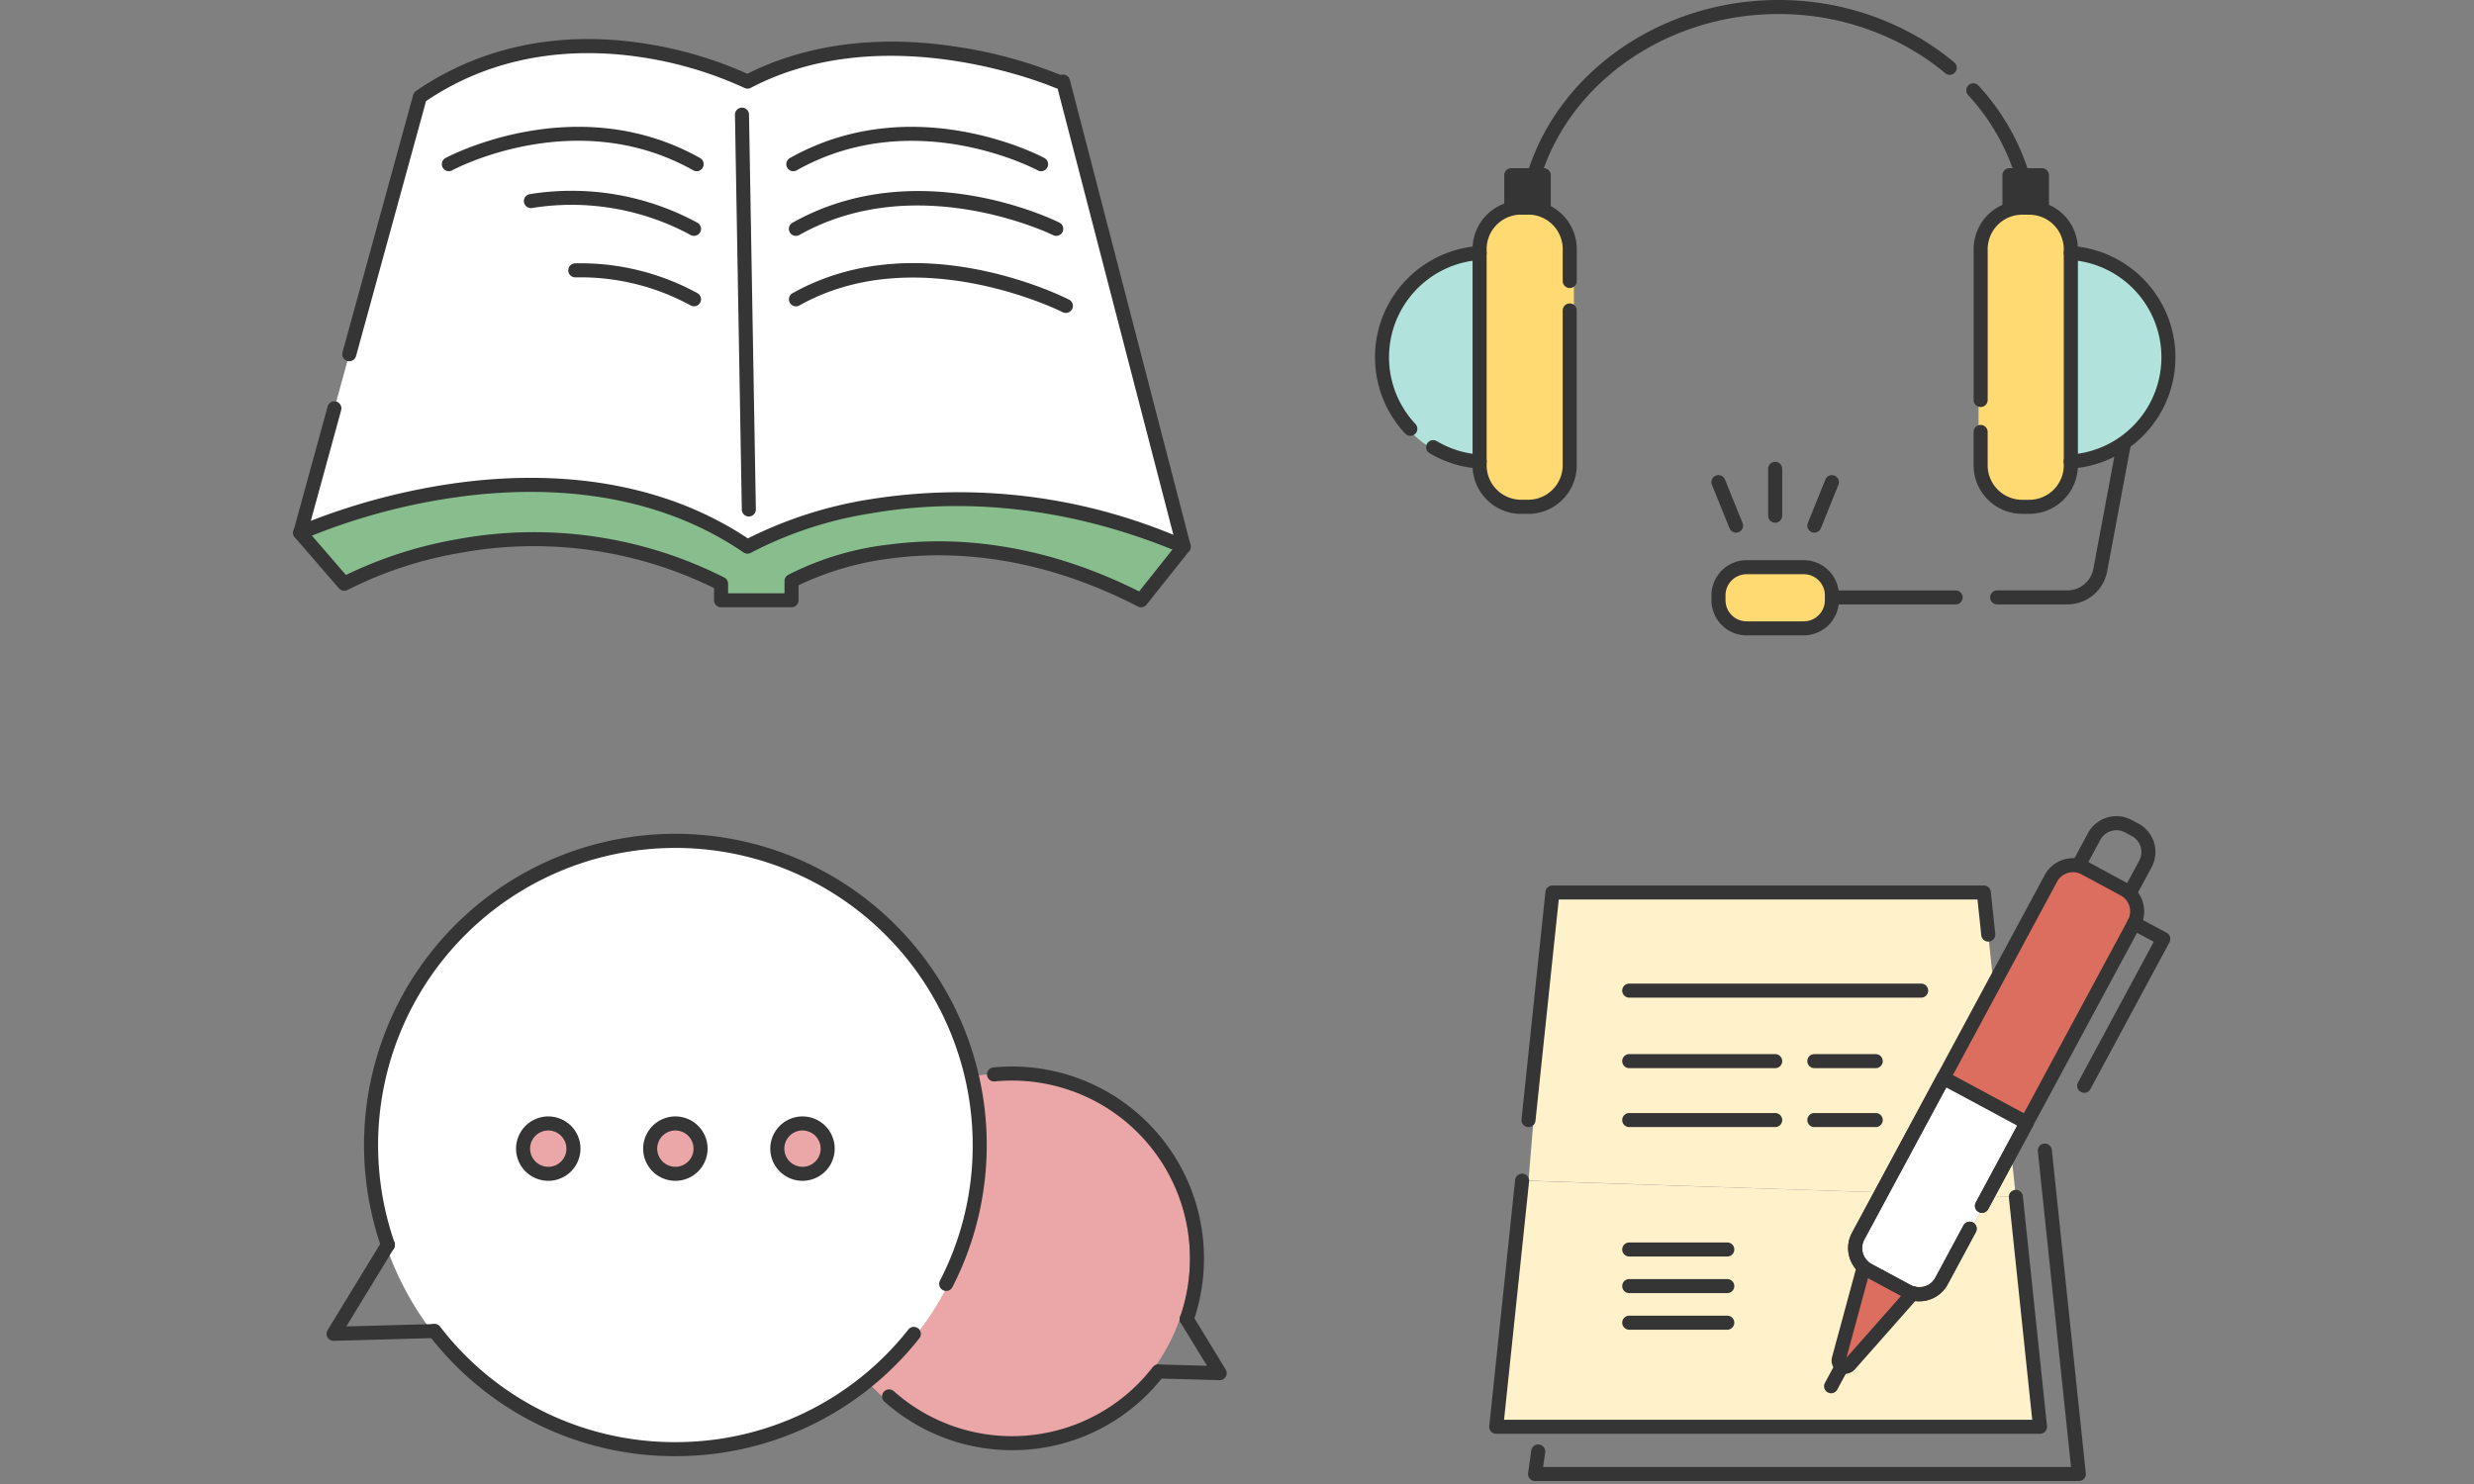 <svg xmlns="http://www.w3.org/2000/svg" xmlns:xlink="http://www.w3.org/1999/xlink" width="270" height="162" viewBox="0 0 270 162">
  <rect x="0" y="0" width="270" height="162" fill="#808080" stroke="none"/>
  <defs>
    <clipPath id="clip-path">
      <rect id="長方形_45584" data-name="長方形 45584" width="205.41" height="161.683" fill="none"/>
    </clipPath>
  </defs>
  <g id="グループ_177042" data-name="グループ 177042" transform="translate(-274 -7421)">
    <rect id="長方形_45694" data-name="長方形 45694" width="270" height="162" transform="translate(274 7421)" fill="none"/>
    <g id="グループ_177041" data-name="グループ 177041" transform="translate(-2.295 3)">
      <g id="グループ_176673" data-name="グループ 176673" transform="translate(308.295 7418)">
        <g id="グループ_176672" data-name="グループ 176672" clip-path="url(#clip-path)">
          <path id="パス_173628" data-name="パス 173628" d="M96.567,15.359l-4.66,5.886C69.836,9.841,53.772,19.16,53.772,19.16v2.085H46.047V19.467c-21.643-10.975-41.14,0-41.14,0L.125,13.888s27.958-12.753,48.8,1.471c0,0,19.8-11.71,47.639,0" transform="translate(0.641 44.289)" fill="#88be8e"/>
          <path id="パス_173629" data-name="パス 173629" d="M48.334,4.707c-.227.043-10.08-3.292-10.08-3.292L27.243.82,21.326,2.764,15.857,4.707l-2.851,2.33L7.623,26.632.125,53.977l5.493-2.029,14.954-3.023,8.951-.043L39.677,51.1l7.541,3.249,1.711,1.1,13.225-4.341,9.534-.864,7.664.484,9.056,2,8.16,2.716L83.379,4.707s-9.908-2.98-13.317-3.268-8.5-.221-8.5-.221L54.158,2.573Z" transform="translate(0.641 4.206)" fill="#fff"/>
          <path id="パス_173630" data-name="パス 173630" d="M97.184,53.626a.765.765,0,0,1-.3-.06C82.7,47.586,70.681,47.9,63.091,49.221a42.543,42.543,0,0,0-13.125,4.3.766.766,0,0,1-.822-.027c-10.58-7.23-23.073-7.24-31.69-5.976A67.382,67.382,0,0,0,1.085,52.055a.766.766,0,0,1-1.058-.9L3.755,37.563a.766.766,0,1,1,1.478.405L1.921,50.044A70.8,70.8,0,0,1,17.231,46c8.782-1.289,21.482-1.283,32.384,5.962a45.448,45.448,0,0,1,13.214-4.251,61.3,61.3,0,0,1,33.229,3.86L83.273,2.287A.766.766,0,1,1,84.756,1.9l13.17,50.765a.766.766,0,0,1-.742.959Z" transform="translate(0 6.813)" fill="#353535"/>
          <path id="パス_173631" data-name="パス 173631" d="M1.64,35.868A.767.767,0,0,1,.9,34.9l7.713-28.1a.766.766,0,0,1,.3-.428C13.74,3.035,21.925-.577,33.53,1.135A43.38,43.38,0,0,1,45.086,4.491c4.555-2.309,12.14-4.608,22.9-2.943a49.683,49.683,0,0,1,11.361,3.1.766.766,0,0,1-.616,1.4c-.182-.08-18.325-7.864-33.278-.023a.767.767,0,0,1-.7,0A41.5,41.5,0,0,0,33.257,2.644c-6.064-.887-14.993-.761-23.24,4.826L2.379,35.3A.767.767,0,0,1,1.64,35.868Z" transform="translate(4.479 3.566)" fill="#353535"/>
          <path id="線_34595" data-name="線 34595" d="M1.389,44.509a.766.766,0,0,1-.766-.753L-.125.655A.766.766,0,0,1,1.408.628l.748,43.1a.766.766,0,0,1-.753.78Z" transform="translate(48.335 11.875)" fill="#353535"/>
          <path id="パス_173632" data-name="パス 173632" d="M92.53,18.253a.764.764,0,0,1-.351-.086c-11.193-5.785-20.764-6.054-26.822-5.262a32.876,32.876,0,0,0-10.207,2.94v1.641a.766.766,0,0,1-.766.766H46.694a.766.766,0,0,1-.766-.766V16.158a44.521,44.521,0,0,0-27.723-3.841A43.129,43.129,0,0,0,5.949,16.352a.767.767,0,0,1-.955-.166L.187,10.631a.766.766,0,1,1,1.159-1l4.409,5.095a45.771,45.771,0,0,1,12.12-3.9A46.036,46.036,0,0,1,47.04,15a.766.766,0,0,1,.42.684V16.72h6.156V15.384A.766.766,0,0,1,54,14.721,32.134,32.134,0,0,1,65.076,11.4c6.19-.822,15.9-.584,27.244,5.123l4.264-5.365a.766.766,0,0,1,1.2.954L93.13,17.964A.766.766,0,0,1,92.53,18.253Z" transform="translate(0 48.041)" fill="#353535"/>
          <path id="パス_173633" data-name="パス 173633" d="M3.413,7.1a.766.766,0,0,1-.37-1.438c.14-.077,14.2-7.627,27.783,0A.766.766,0,0,1,30.075,7c-12.846-7.218-26.161-.069-26.294,0A.763.763,0,0,1,3.413,7.1Z" transform="translate(13.577 11.589)" fill="#353535"/>
          <path id="パス_173634" data-name="パス 173634" d="M22.67,8.281a.763.763,0,0,1-.375-.1A27.271,27.271,0,0,0,4.973,5.239a.766.766,0,0,1-.2-1.519A28.767,28.767,0,0,1,23.047,6.846a.766.766,0,0,1-.376,1.435Z" transform="translate(21.068 17.469)" fill="#353535"/>
          <path id="パス_173635" data-name="パス 173635" d="M18.617,9.38a.763.763,0,0,1-.374-.1A25.073,25.073,0,0,0,5.667,6.222a.766.766,0,0,1-.009-1.533A26.584,26.584,0,0,1,18.992,7.945a.766.766,0,0,1-.375,1.435Z" transform="translate(25.122 24.058)" fill="#353535"/>
          <path id="パス_173636" data-name="パス 173636" d="M9.544,7.1a.766.766,0,0,1-.376-1.435c13.58-7.631,27.642-.081,27.783,0a.766.766,0,0,1-.737,1.344C36.08,6.936,22.743-.2,9.919,7A.763.763,0,0,1,9.544,7.1Z" transform="translate(45.036 11.589)" fill="#353535"/>
          <path id="パス_173637" data-name="パス 173637" d="M9.59,8.3a.766.766,0,0,1-.376-1.435c13.564-7.622,28.5-.332,29.129-.018a.766.766,0,0,1-.684,1.372C37.512,8.145,22.809.983,9.965,8.2A.763.763,0,0,1,9.59,8.3Z" transform="translate(45.272 17.451)" fill="#353535"/>
          <path id="パス_173638" data-name="パス 173638" d="M39.043,10.126a.763.763,0,0,1-.348-.084c-.157-.08-15.887-7.954-28.729-.732a.766.766,0,1,1-.751-1.336c13.568-7.631,29.507.359,30.179.7a.766.766,0,0,1-.35,1.449Z" transform="translate(45.277 24.036)" fill="#353535"/>
        </g>
      </g>
      <g id="グループ_176671" data-name="グループ 176671" transform="translate(308.295 7418)">
        <g id="グループ_176670" data-name="グループ 176670" clip-path="url(#clip-path)">
          <path id="パス_173590" data-name="パス 173590" d="M49.731,39.292A20.174,20.174,0,1,1,29.553,19.115,20.178,20.178,0,0,1,49.731,39.292" transform="translate(48.14 98.08)" fill="#eba7a7"/>
          <path id="パス_173591" data-name="パス 173591" d="M68.1,48.342A33.372,33.372,0,1,1,34.732,14.97,33.372,33.372,0,0,1,68.1,48.342" transform="translate(6.978 76.811)" fill="#fff"/>
          <path id="パス_173592" data-name="パス 173592" d="M29.447,38.016a33.764,33.764,0,0,1-26.9-13.21.766.766,0,0,1,1.213-.937A32.241,32.241,0,0,0,29.447,36.483a32.286,32.286,0,0,0,25.432-12.3.766.766,0,0,1,1.2.952A33.81,33.81,0,0,1,29.447,38.016Z" transform="translate(12.263 120.944)" fill="#353535"/>
          <path id="パス_173593" data-name="パス 173593" d="M64.791,64.774a.767.767,0,0,1-.681-1.117,32.087,32.087,0,0,0,3.575-14.83,32.446,32.446,0,1,0-63.1,10.662.766.766,0,1,1-1.448.5,33.98,33.98,0,1,1,62.336,4.366A.766.766,0,0,1,64.791,64.774Z" transform="translate(6.47 76.154)" fill="#353535"/>
          <path id="パス_173594" data-name="パス 173594" d="M1.36,33.284a.766.766,0,0,1-.654-1.165l5.923-9.712a.766.766,0,1,1,1.309.8L2.749,31.713l9.258-.255a.766.766,0,0,1,.042,1.532l-10.668.294Z" transform="translate(3.046 113.087)" fill="#353535"/>
          <path id="パス_173595" data-name="パス 173595" d="M24.669,33.666a20.931,20.931,0,0,1-13.93-5.3.766.766,0,1,1,1.019-1.145,19.413,19.413,0,0,0,28.271-2.631.766.766,0,0,1,1.212.938A20.817,20.817,0,0,1,24.669,33.666Z" transform="translate(53.784 124.643)" fill="#353535"/>
          <path id="パス_173596" data-name="パス 173596" d="M34.146,47.328a.767.767,0,0,1-.724-1.019A19.42,19.42,0,0,0,15.085,20.523c-.635,0-1.273.03-1.9.089a.766.766,0,1,1-.144-1.526c.671-.063,1.357-.1,2.04-.1A20.953,20.953,0,0,1,34.87,46.813.767.767,0,0,1,34.146,47.328Z" transform="translate(63.369 97.438)" fill="#353535"/>
          <path id="パス_173597" data-name="パス 173597" d="M22.557,30.793h-.021l-6.481-.178a.766.766,0,0,1,.042-1.532l5.071.139L18.3,24.528a.766.766,0,0,1,1.308-.8l3.6,5.9a.766.766,0,0,1-.654,1.166Z" transform="translate(78.557 119.873)" fill="#353535"/>
          <path id="パス_173598" data-name="パス 173598" d="M9.106,22.529a2.486,2.486,0,1,1-2.483-2.483,2.481,2.481,0,0,1,2.483,2.483" transform="translate(21.212 102.857)" fill="#eba7a7"/>
          <path id="パス_173599" data-name="パス 173599" d="M11.318,22.529a2.486,2.486,0,1,1-2.483-2.483,2.481,2.481,0,0,1,2.483,2.483" transform="translate(32.562 102.857)" fill="#eba7a7"/>
          <path id="パス_173600" data-name="パス 173600" d="M13.6,22.529a2.486,2.486,0,1,1-2.483-2.483A2.481,2.481,0,0,1,13.6,22.529" transform="translate(44.271 102.857)" fill="#eba7a7"/>
          <path id="楕円形_9458" data-name="楕円形 9458" d="M3.39-.125A3.515,3.515,0,1,1-.125,3.39,3.519,3.519,0,0,1,3.39-.125Zm0,5.5A1.982,1.982,0,1,0,1.408,3.39,1.985,1.985,0,0,0,3.39,5.372Z" transform="translate(24.445 121.999)" fill="#353535"/>
          <path id="楕円形_9459" data-name="楕円形 9459" d="M3.39-.125A3.515,3.515,0,1,1-.125,3.39,3.519,3.519,0,0,1,3.39-.125Zm0,5.5A1.982,1.982,0,1,0,1.408,3.39,1.985,1.985,0,0,0,3.39,5.372Z" transform="translate(38.317 121.999)" fill="#353535"/>
          <path id="楕円形_9460" data-name="楕円形 9460" d="M3.39-.125A3.515,3.515,0,1,1-.125,3.39,3.519,3.519,0,0,1,3.39-.125Zm0,5.5A1.982,1.982,0,1,0,1.408,3.39,1.985,1.985,0,0,0,3.39,5.372Z" transform="translate(52.19 121.999)" fill="#353535"/>
          <path id="パス_173601" data-name="パス 173601" d="M23.73,26.669a6.763,6.763,0,0,0,2.348,1.085s3.354-.037,3.666,1.288,0-4.433,0-4.433l.159-7.964.251-12.4s-.025,2.207-2.79,2.029-7.731,7.492-7.731,7.492-.9,5.377,1.11,9.381a9.2,9.2,0,0,0,2.986,3.525" transform="translate(99.725 21.76)" fill="#b1e3dc"/>
          <path id="パス_173602" data-name="パス 173602" d="M32.047,24.608l-.159-7.97-.251-12.4s.025,2.207,2.79,2.029,7.731,7.492,7.731,7.492.9,5.377-1.11,9.381a8.25,8.25,0,0,1-5.334,4.6s-3.354-.031-3.666,1.288,0-4.427,0-4.427" transform="translate(162.327 21.76)" fill="#b1e3dc"/>
          <path id="パス_173603" data-name="パス 173603" d="M26.267,36.363h0a5.149,5.149,0,0,1-5.15-5.15V8.847a5.15,5.15,0,1,1,10.3,0V31.213a5.149,5.149,0,0,1-5.15,5.15" transform="translate(108.353 18.968)" fill="#ffd972"/>
          <path id="パス_173604" data-name="パス 173604" d="M35.149,36.363h0A5.149,5.149,0,0,1,30,31.213V8.847a5.15,5.15,0,0,1,10.3,0V31.213a5.149,5.149,0,0,1-5.15,5.15" transform="translate(153.928 18.968)" fill="#ffd972"/>
          <path id="パス_173605" data-name="パス 173605" d="M33.494,16.831s-8.216,1.386-8.124-3.072,3.072-3.605,3.072-3.605h7.829l1.478,3.072s-1.551,5.291-4.255,3.605" transform="translate(130.175 51.762)" fill="#ffd972"/>
          <path id="パス_173606" data-name="パス 173606" d="M35.826,12.053a.767.767,0,0,1-.73-.534,23.561,23.561,0,0,0-5.115-8.753.766.766,0,1,1,1.133-1.032,25.081,25.081,0,0,1,5.443,9.321.767.767,0,0,1-.731,1Z" transform="translate(152.809 7.608)" fill="#353535"/>
          <path id="パス_173607" data-name="パス 173607" d="M33.057,4.7a.763.763,0,0,1-.492-.179,26.667,26.667,0,0,0-3.4-2.419A.766.766,0,1,1,29.95.785a28.2,28.2,0,0,1,3.6,2.559A.766.766,0,0,1,33.057,4.7Z" transform="translate(147.724 3.467)" fill="#353535"/>
          <path id="パス_173608" data-name="パス 173608" d="M22.73,19.889A.767.767,0,0,1,22,18.9C25.438,7.77,36.7,0,49.375,0A30.32,30.32,0,0,1,64.981,4.254a.766.766,0,0,1-.788,1.315A28.787,28.787,0,0,0,49.375,1.533c-12.014,0-22.67,7.326-25.914,17.817A.767.767,0,0,1,22.73,19.889Z" transform="translate(112.694 -0.001)" fill="#353535"/>
          <path id="パス_173609" data-name="パス 173609" d="M27.063,37.771H26.29a5.3,5.3,0,0,1-5.3-5.3V8.869a5.3,5.3,0,0,1,5.3-5.3h.773a5.3,5.3,0,0,1,5.3,5.3v3.482a.766.766,0,1,1-1.533,0V8.869A3.769,3.769,0,0,0,27.063,5.1H26.29a3.769,3.769,0,0,0-3.764,3.764v23.6a3.769,3.769,0,0,0,3.764,3.764h.773a3.769,3.769,0,0,0,3.764-3.764v-16.9a.766.766,0,1,1,1.533,0v16.9A5.3,5.3,0,0,1,27.063,37.771Z" transform="translate(107.717 18.327)" fill="#353535"/>
          <path id="パス_173610" data-name="パス 173610" d="M23.113,25.108a.764.764,0,0,1-.559-.242A12.179,12.179,0,0,1,30.622,4.381a.766.766,0,1,1,.1,1.529,10.646,10.646,0,0,0-7.051,17.908.766.766,0,0,1-.559,1.29Z" transform="translate(98.804 22.468)" fill="#353535"/>
          <path id="パス_173611" data-name="パス 173611" d="M25.993,10.939l-.052,0a12.082,12.082,0,0,1-5.4-1.675.766.766,0,0,1,.781-1.319,10.563,10.563,0,0,0,4.719,1.464.766.766,0,0,1-.05,1.531Z" transform="translate(103.479 40.211)" fill="#353535"/>
          <path id="パス_173612" data-name="パス 173612" d="M35.988,37.76h-.779a5.3,5.3,0,0,1-5.3-5.3V28.821a.766.766,0,1,1,1.533,0v3.642a3.769,3.769,0,0,0,3.764,3.764h.779a3.769,3.769,0,0,0,3.764-3.764V8.87a3.769,3.769,0,0,0-3.764-3.764h-.779A3.769,3.769,0,0,0,31.445,8.87V25.332a.766.766,0,1,1-1.533,0V8.87a5.3,5.3,0,0,1,5.3-5.3h.779a5.3,5.3,0,0,1,5.3,5.3V32.463A5.3,5.3,0,0,1,35.988,37.76Z" transform="translate(153.481 18.332)" fill="#353535"/>
          <path id="パス_173613" data-name="パス 173613" d="M32.283,28.683a.766.766,0,0,1-.05-1.531,10.644,10.644,0,0,0,0-21.241.766.766,0,0,1,.1-1.529,12.177,12.177,0,0,1,0,24.3Z" transform="translate(161.717 22.468)" fill="#353535"/>
          <path id="線_34582" data-name="線 34582" d="M14.148,1.408H.641a.766.766,0,1,1,0-1.533H14.148a.766.766,0,0,1,0,1.533Z" transform="translate(167.283 64.576)" fill="#353535"/>
          <path id="パス_173614" data-name="パス 173614" d="M38.63,25.935H30.972a.766.766,0,0,1,0-1.533H38.63a2.894,2.894,0,0,0,2.84-2.361l2.544-13.61a.766.766,0,0,1,1.507.282L42.976,22.323A4.428,4.428,0,0,1,38.63,25.935Z" transform="translate(154.99 40.047)" fill="#353535"/>
          <path id="長方形_45580" data-name="長方形 45580" d="M3.713-.125H9.948a3.842,3.842,0,0,1,3.838,3.838v.533A3.842,3.842,0,0,1,9.948,8.085H3.713A3.842,3.842,0,0,1-.125,4.246V3.713A3.842,3.842,0,0,1,3.713-.125ZM9.948,6.552a2.308,2.308,0,0,0,2.305-2.305V3.713A2.308,2.308,0,0,0,9.948,1.408H3.713A2.308,2.308,0,0,0,1.408,3.713v.533A2.308,2.308,0,0,0,3.713,6.552Z" transform="translate(154.905 61.276)" fill="#353535"/>
          <path id="長方形_45581" data-name="長方形 45581" d="M.641-.125H4.185a.766.766,0,0,1,.766.766V4.185a.766.766,0,0,1-.766.766H.641a.766.766,0,0,1-.766-.766V.641A.766.766,0,0,1,.641-.125Z" transform="translate(132.293 18.482)" fill="#353535"/>
          <path id="長方形_45582" data-name="長方形 45582" d="M.641-.125H4.185a.766.766,0,0,1,.766.766V4.185a.766.766,0,0,1-.766.766H.641a.766.766,0,0,1-.766-.766V.641A.766.766,0,0,1,.641-.125Z" transform="translate(186.664 18.482)" fill="#353535"/>
          <path id="線_34583" data-name="線 34583" d="M.641,6.527a.766.766,0,0,1-.766-.766V.641a.766.766,0,1,1,1.533,0V5.761A.766.766,0,0,1,.641,6.527Z" transform="translate(161.094 50.538)" fill="#353535"/>
          <path id="線_34584" data-name="線 34584" d="M.641,6.154A.767.767,0,0,1-.069,5.1L1.85.354A.766.766,0,0,1,3.271.929L1.352,5.674A.767.767,0,0,1,.641,6.154Z" transform="translate(165.366 51.994)" fill="#353535"/>
          <path id="線_34585" data-name="線 34585" d="M2.561,6.154a.767.767,0,0,1-.711-.479L-.069.929A.766.766,0,1,1,1.352.354L3.271,5.1a.767.767,0,0,1-.71,1.054Z" transform="translate(154.903 51.994)" fill="#353535"/>
          <path id="パス_173615" data-name="パス 173615" d="M21.988,47.35,24.6,15.891H71.681l3.495,33.231" transform="translate(112.824 81.536)" fill="#fff1ca"/>
          <path id="パス_173616" data-name="パス 173616" d="M78.121,22.794l2.636,25.095H21.415l2.82-26.866" transform="translate(109.88 107.863)" fill="#fff1ca"/>
          <path id="パス_173617" data-name="パス 173617" d="M32.929,61.445l-3.188-1.723A3.632,3.632,0,0,1,28.263,54.8L48.5,17.277A3.634,3.634,0,0,1,53.419,15.8l3.194,1.723a3.63,3.63,0,0,1,1.471,4.923L37.852,59.968a3.632,3.632,0,0,1-4.923,1.478" transform="translate(142.788 78.833)" fill="#db6e5f"/>
          <path id="パス_173618" data-name="パス 173618" d="M22.631,42.142a.776.776,0,0,1-.081,0,.766.766,0,0,1-.682-.842l2.612-24.843a.766.766,0,0,1,.762-.686H72.322a.766.766,0,0,1,.762.686l.484,4.592a.766.766,0,0,1-1.524.161L71.632,17.3h-45.7l-2.54,24.157A.766.766,0,0,1,22.631,42.142Z" transform="translate(112.183 80.895)" fill="#353535"/>
          <path id="パス_173619" data-name="パス 173619" d="M81.4,49.3H22.056a.766.766,0,0,1-.762-.846l2.82-26.866a.766.766,0,0,1,1.524.16l-2.731,26.02H80.548L78,23.515a.766.766,0,1,1,1.524-.16L82.161,48.45a.766.766,0,0,1-.762.846Z" transform="translate(109.238 107.222)" fill="#353535"/>
          <path id="パス_173620" data-name="パス 173620" d="M82.09,57.2H22.747a.766.766,0,0,1-.759-.872l.343-2.459a.766.766,0,1,1,1.518.212l-.222,1.586H81.238l-3.62-34.463a.766.766,0,1,1,1.524-.16l3.709,35.309a.766.766,0,0,1-.762.846Z" transform="translate(112.783 104.477)" fill="#353535"/>
          <path id="線_34586" data-name="線 34586" d="M32.5,1.408H.641a.766.766,0,1,1,0-1.533H32.5a.766.766,0,1,1,0,1.533Z" transform="translate(145.166 107.499)" fill="#353535"/>
          <path id="線_34587" data-name="線 34587" d="M16.57,1.408H.641a.766.766,0,1,1,0-1.533H16.57a.766.766,0,0,1,0,1.533Z" transform="translate(145.166 115.197)" fill="#353535"/>
          <path id="線_34588" data-name="線 34588" d="M7.337,1.408H.641a.766.766,0,0,1,0-1.533h6.7a.766.766,0,0,1,0,1.533Z" transform="translate(165.368 115.197)" fill="#353535"/>
          <path id="線_34589" data-name="線 34589" d="M16.57,1.408H.641a.766.766,0,1,1,0-1.533H16.57a.766.766,0,0,1,0,1.533Z" transform="translate(145.166 121.629)" fill="#353535"/>
          <path id="線_34590" data-name="線 34590" d="M11.34,1.408H.641a.766.766,0,1,1,0-1.533h10.7a.766.766,0,1,1,0,1.533Z" transform="translate(145.166 135.758)" fill="#353535"/>
          <path id="線_34591" data-name="線 34591" d="M11.34,1.408H.641a.766.766,0,1,1,0-1.533h10.7a.766.766,0,1,1,0,1.533Z" transform="translate(145.166 139.754)" fill="#353535"/>
          <path id="線_34592" data-name="線 34592" d="M11.34,1.408H.641a.766.766,0,1,1,0-1.533h10.7a.766.766,0,1,1,0,1.533Z" transform="translate(145.166 143.749)" fill="#353535"/>
          <path id="線_34593" data-name="線 34593" d="M7.337,1.408H.641a.766.766,0,0,1,0-1.533h6.7a.766.766,0,0,1,0,1.533Z" transform="translate(165.368 121.629)" fill="#353535"/>
          <path id="パス_173621" data-name="パス 173621" d="M32.948,40.907,29.76,39.184a3.632,3.632,0,0,1-1.478-4.923l7.026-13.029a3.63,3.63,0,0,1,4.923-1.471l3.188,1.717A3.641,3.641,0,0,1,44.9,26.407L37.871,39.429a3.632,3.632,0,0,1-4.923,1.478" transform="translate(142.886 99.145)" fill="#fff"/>
          <path id="パス_173622" data-name="パス 173622" d="M30.177,22.535l5.9,2.918-7.695,8.179L27.479,32.5Z" transform="translate(140.999 115.626)" fill="#db6e5f"/>
          <path id="パス_173623" data-name="パス 173623" d="M35.446,63.656a3.47,3.47,0,0,1-1.662-.425L29.526,60.94A3.514,3.514,0,0,1,28.1,56.181l21.03-39.05A3.509,3.509,0,0,1,53.889,15.7L58.143,18a3.509,3.509,0,0,1,1.426,4.761L42.961,53.6a.766.766,0,0,1-1.349-.727L58.22,22.03a1.976,1.976,0,0,0-.8-2.683l-4.256-2.294a1.976,1.976,0,0,0-2.683.8l-21.03,39.05a1.981,1.981,0,0,0,.8,2.683l4.262,2.293a1.951,1.951,0,0,0,1.5.157,1.981,1.981,0,0,0,1.186-.963l3.071-5.706a.766.766,0,1,1,1.35.726l-3.072,5.708a3.53,3.53,0,0,1-3.1,1.851Z" transform="translate(142.015 78.401)" fill="#353535"/>
          <path id="パス_173624" data-name="パス 173624" d="M35.446,44.219a3.471,3.471,0,0,1-1.662-.425L29.526,41.5A3.514,3.514,0,0,1,28.1,36.743l9.3-17.272a.766.766,0,0,1,1.038-.312l9.1,4.893a.766.766,0,0,1,.312,1.039l-4.886,9.068a.766.766,0,1,1-1.349-.727l4.523-8.393-7.748-4.167-8.938,16.6a1.981,1.981,0,0,0,.8,2.683l4.262,2.293a1.951,1.951,0,0,0,1.5.157A1.981,1.981,0,0,0,37.2,41.64l3.071-5.706a.766.766,0,0,1,1.35.726l-3.072,5.708a3.53,3.53,0,0,1-3.1,1.851Z" transform="translate(142.015 97.838)" fill="#353535"/>
          <path id="パス_173625" data-name="パス 173625" d="M38.011,23.631a.767.767,0,0,1-.674-1.13l1.68-3.115a1.986,1.986,0,0,0-.805-2.683l-.753-.4a1.99,1.99,0,0,0-2.685.805L33.1,20.217a.766.766,0,0,1-1.35-.726l1.674-3.115a3.526,3.526,0,0,1,4.759-1.428l.754.4a3.522,3.522,0,0,1,1.429,4.759l-1.681,3.116A.766.766,0,0,1,38.011,23.631Z" transform="translate(162.45 74.563)" fill="#353535"/>
          <path id="パス_173626" data-name="パス 173626" d="M28.853,34.818a1.469,1.469,0,0,1-.7-.178,1.436,1.436,0,0,1-.72-1.667l2.7-9.964a.766.766,0,1,1,1.479.4L29,33.058l6.657-7.536a.766.766,0,1,1,1.149,1.015l-6.873,7.78A1.435,1.435,0,0,1,28.853,34.818Z" transform="translate(140.513 115.156)" fill="#353535"/>
          <path id="線_34594" data-name="線 34594" d="M.641,3.272a.767.767,0,0,1-.674-1.13L.973.278a.766.766,0,0,1,1.349.728L1.316,2.869A.766.766,0,0,1,.641,3.272Z" transform="translate(167.194 148.822)" fill="#353535"/>
          <path id="パス_173627" data-name="パス 173627" d="M32.521,35.585a.767.767,0,0,1-.674-1.13L40.116,19.1l-2.5-1.347a.766.766,0,1,1,.727-1.349l3.176,1.711a.766.766,0,0,1,.311,1.038L33.2,35.182A.766.766,0,0,1,32.521,35.585Z" transform="translate(162.936 83.71)" fill="#353535"/>
        </g>
      </g>
    </g>
  </g>
</svg>
